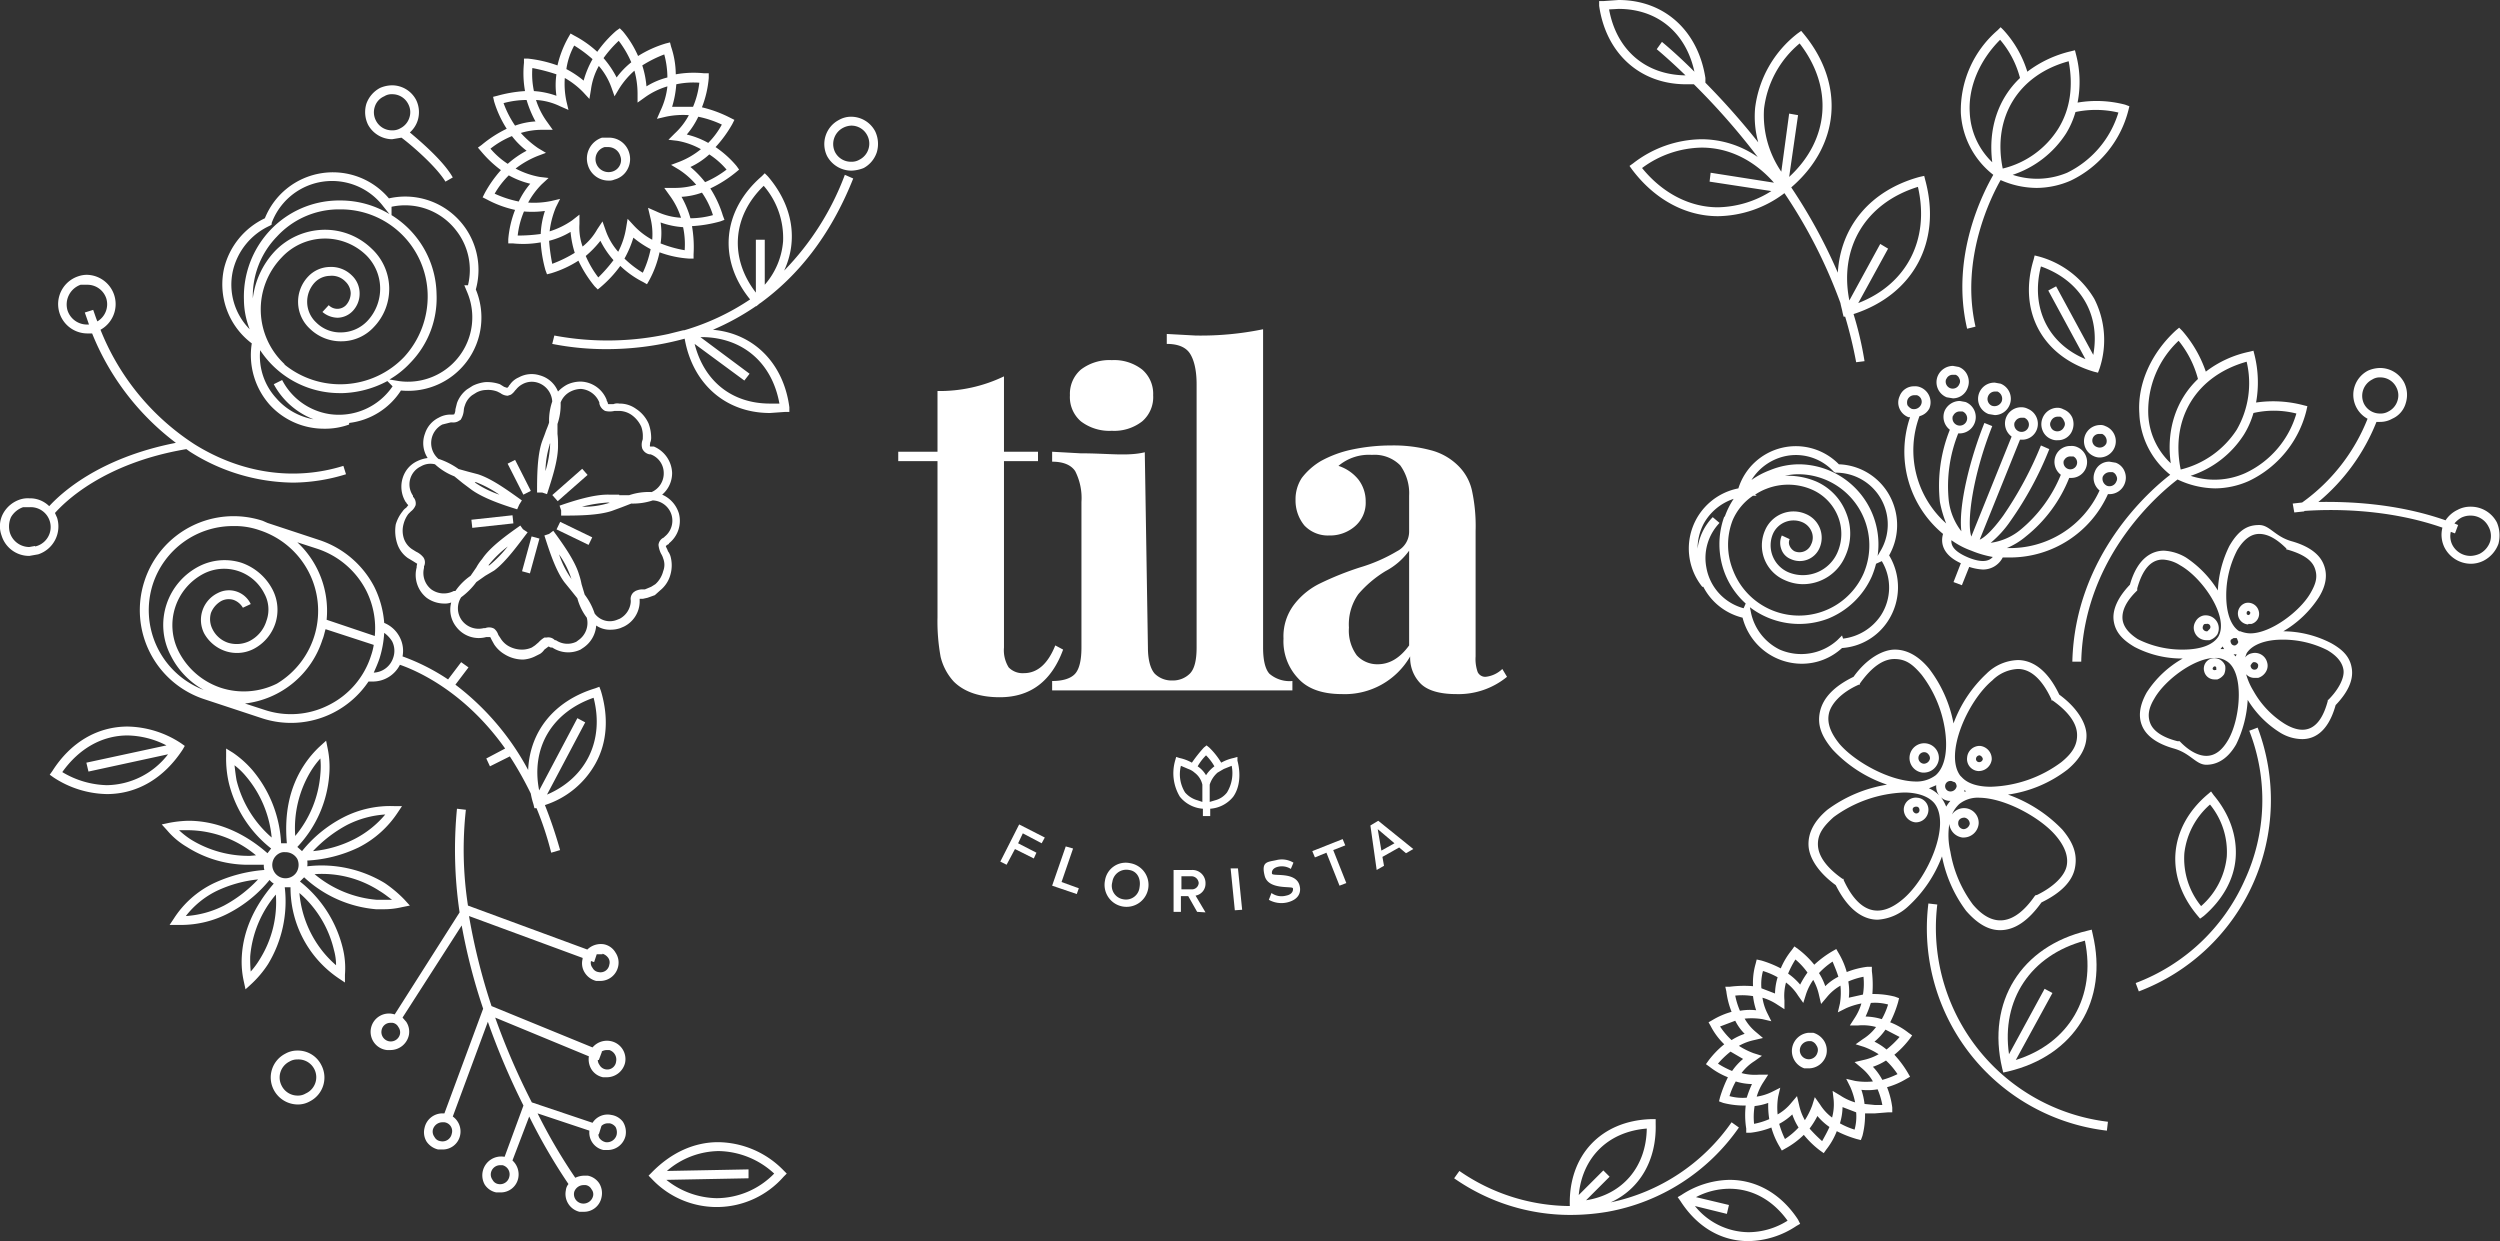 <?xml version="1.0" encoding="UTF-8"?>
<svg xmlns="http://www.w3.org/2000/svg" id="Layer_1" data-name="Layer 1" viewBox="0 0 477.6 237.1">
  <rect x="0" y="0" width="477.6" height="237.1" fill="#333333" stroke="none"/>
  <defs>
    <style>.cls-1{fill:#fff;}.cls-2{fill:none;}</style>
  </defs>
  <path class="cls-1" d="M218.2,70.6a6.1,6.1,0,0,1,2.1,4.9,6.1,6.1,0,0,1-2.1,5,8.7,8.7,0,0,1-5.8,1.8,9,9,0,0,1-5.9-1.8,6.1,6.1,0,0,1-2.1-5,6.1,6.1,0,0,1,2.1-4.9,9,9,0,0,1,5.9-1.8A8.7,8.7,0,0,1,218.2,70.6Z"></path>
  <path class="cls-1" d="M191.1,164.6l3.6-7.1,4.9,2.5-.6,1.1-3.6-1.9-.9,1.9,3.5,1.8-.5,1.1-3.6-1.8-1.6,3Z"></path>
  <path class="cls-1" d="M201,169.2l2.6-7.5,1.4.4-2.2,6.4,3.3,1.2-.4,1.1Z"></path>
  <path class="cls-1" d="M211.1,168.2a4,4,0,0,1,4.8-3.3,4.2,4.2,0,1,1-4.8,3.3Zm6.6,1.3c.3-1.7-.5-3.1-2-3.3a2.7,2.7,0,0,0-3.2,2.3,2.6,2.6,0,0,0,2.1,3.3A2.6,2.6,0,0,0,217.7,169.5Z"></path>
  <path class="cls-1" d="M228.7,174.2l-1.7-3h-1.4v3h-1.4v-8h3.5a2.5,2.5,0,0,1,2.6,2.6,2.3,2.3,0,0,1-1.9,2.3l1.9,3.2Zm.3-5.5a1.4,1.4,0,0,0-1.4-1.3h-1.9v2.5h1.9A1.3,1.3,0,0,0,229,168.7Z"></path>
  <path class="cls-1" d="M235.9,173.9l-.8-8h1.4l.8,7.9Z"></path>
  <path class="cls-1" d="M242.4,171.9l.5-1.3a3.3,3.3,0,0,0,2.8.5c1.1-.2,1.4-.9,1.3-1.4s-4.7.4-5.4-2.4.6-2.6,2.3-3a4.3,4.3,0,0,1,3.2.5l-.5,1.2a3.2,3.2,0,0,0-2.5-.4c-.8.2-1.2.7-1.1,1.3s4.7-.5,5.3,2.4c.3,1.3-.3,2.6-2.4,3.1A4.9,4.9,0,0,1,242.4,171.9Z"></path>
  <path class="cls-1" d="M255.9,169.2l-2.5-6.3-2.2.9-.5-1.2,5.8-2.3.5,1.2-2.3.9,2.5,6.3Z"></path>
  <path class="cls-1" d="M268.6,163l-1.3-1.1-3.2,1.8.3,1.7-1.4.8-1.2-8.5,1.5-.9,6.7,5.4Zm-5.4-4.6.7,4.1,2.5-1.4Z"></path>
  <path class="cls-1" d="M201.6,123.3c-1.4,3.5-3.4,5.3-6,5.3a3.7,3.7,0,0,1-2.9-1.1,6.2,6.2,0,0,1-.9-3.8V88.1h6.5V86.3h-6.5V71.9a28.3,28.3,0,0,1-12.7,2.8V86.3h-7.5v1.8h7.5v29.8a37.5,37.5,0,0,0,.6,7.6,10.7,10.7,0,0,0,2.5,4.7c2,2,5,3,8.8,3,5.9,0,9.9-3.1,12.1-9.1Z"></path>
  <path class="cls-1" d="M241.3,123.7V62.9a58.9,58.9,0,0,1-12.9,1.2l-5.5-.3v1.9c2.1,0,3.6.6,4.4,1.8s1.3,3.2,1.3,5.9v50.3c0,2.4-.4,4.1-1.3,5A4.6,4.6,0,0,1,224,130a4.6,4.6,0,0,1-3.4-1.3c-.8-.9-1.3-2.6-1.3-5l-.6-37.3c-3.3.8-7,.2-12.3.2l-5.4-.3v1.9c2.1,0,3.6.6,4.4,1.8a11.3,11.3,0,0,1,1.2,5.9v27.8c0,2.4-.4,4.1-1.2,5s-2.3,1.4-4.4,1.4v1.8h45.9v-1.8a5.9,5.9,0,0,1-4.4-1.4C241.7,127.8,241.3,126.1,241.3,123.7Z"></path>
  <path class="cls-1" d="M287,127.8a5.4,5.4,0,0,1-3.2,1.5,1.6,1.6,0,0,1-1.5-.9,7.4,7.4,0,0,1-.4-3v-24a32,32,0,0,0-.7-7.7,9.5,9.5,0,0,0-2.6-4.7,11.5,11.5,0,0,0-5.3-3,27.5,27.5,0,0,0-7.5-.9,36.2,36.2,0,0,0-7.6.8,21.4,21.4,0,0,0-5.9,2.2,12.8,12.8,0,0,0-3.6,3.2,7.4,7.4,0,0,0-1.2,4.2,7.5,7.5,0,0,0,1.7,4.9,6.2,6.2,0,0,0,4.7,1.9,7.3,7.3,0,0,0,5-1.8,5.9,5.9,0,0,0,2-4.7,6.8,6.8,0,0,0-1.4-4.2,8.1,8.1,0,0,0-3.8-2.6,9,9,0,0,1,6.4-2.1,6.9,6.9,0,0,1,5.4,2,9.1,9.1,0,0,1,1.7,5.8v6.9a4.2,4.2,0,0,1-2.3,3.7,31.1,31.1,0,0,1-7.1,3.1,58.2,58.2,0,0,0-7.5,3,13.9,13.9,0,0,0-5,4,10,10,0,0,0-2.1,6.6,10.3,10.3,0,0,0,2.8,7.6q2.7,3,8.4,3a14.4,14.4,0,0,0,13-7.2,7,7,0,0,0,2,5.2c1.3,1.3,3.6,2,6.8,2a14.6,14.6,0,0,0,9.7-3.3Zm-17.8-4.5q-2.6,3.6-6,3.6a5.3,5.3,0,0,1-4-1.7,8,8,0,0,1-1.5-5.3,10,10,0,0,1,1.8-6.4,21.7,21.7,0,0,1,5.2-4.4,13,13,0,0,0,4.5-3.9v18.1Z"></path>
  <path class="cls-1" d="M236.4,145.3v-.7l-.7.2a8.5,8.5,0,0,0-2.4.9,13.8,13.8,0,0,0-2.3-2.9l-.5-.4-.5.4a26.4,26.4,0,0,0-2.3,2.9,8.5,8.5,0,0,0-2.4-.9l-.6-.2-.2.7a8.7,8.7,0,0,0,.9,6.9,6.2,6.2,0,0,0,4.4,2.3v1.4h1.4v-1.4a6.2,6.2,0,0,0,4.4-2.3C236.8,150.5,237.1,148,236.4,145.3Zm-6-1a9.8,9.8,0,0,1,1.6,2.1,6.5,6.5,0,0,0-1.6,1.7,5.2,5.2,0,0,0-1.6-1.7A9.8,9.8,0,0,1,230.4,144.3Zm-4,7.1a6.6,6.6,0,0,1-.8-5.1l1.4.6a3.5,3.5,0,0,1,1.2.7,3.9,3.9,0,0,1,1.5,2.3v3.3l-.9-.3A4.9,4.9,0,0,1,226.4,151.4Zm8,0a4.2,4.2,0,0,1-2.3,1.5l-1,.3v-3.3a5.1,5.1,0,0,1,1.5-2.3l1.2-.7,1.5-.6A7.1,7.1,0,0,1,234.4,151.4Z"></path>
  <path class="cls-1" d="M414.6,90.7c-3.8,2.9-18.2,15.4-18.7,35.7h1.7c.5-20.6,15.8-32.8,18.4-34.8a17.2,17.2,0,0,0,7.2,1.7,16.1,16.1,0,0,0,6.4-1.4,20.3,20.3,0,0,0,11-13.4l.2-.9-.8-.2a22.7,22.7,0,0,0-9-.5,21.7,21.7,0,0,0-.3-9.1l-.2-.8-.8.2a20.5,20.5,0,0,0-8.3,3.8,23.4,23.4,0,0,0-4.5-7.8l-.6-.6-.6.5c-4.7,4.3-7.4,10.2-7,15.9A15.7,15.7,0,0,0,414.6,90.7ZM438.7,79a18.1,18.1,0,0,1-9.8,11.4,14.4,14.4,0,0,1-10.4.5A19.1,19.1,0,0,0,428.7,83a16.5,16.5,0,0,0,1.8-4.1A17.5,17.5,0,0,1,438.7,79Zm-11.4,3.1a17.8,17.8,0,0,1-10.7,7.6c-2-9.8,3-17.9,12.6-20.6A17.8,17.8,0,0,1,427.3,82.1Zm-11.1-17a19.4,19.4,0,0,1,3.7,7.3c-4.1,3.9-6.1,9.6-5.2,16.1a13.6,13.6,0,0,1-4.3-9.5A18.4,18.4,0,0,1,416.2,65.1Z"></path>
  <path class="cls-1" d="M380.8,33.4c-1.7,3-8.3,15.3-5,29.4l1.6-.4c-3-13.2,3.2-25.2,4.8-28a17.2,17.2,0,0,0,6.9,1.5,16.5,16.5,0,0,0,6.5-1.4,20.5,20.5,0,0,0,11-13.4l.2-.8L406,20a21.5,21.5,0,0,0-9.1-.4,20.6,20.6,0,0,0-.3-9.2l-.2-.8-.8.2a22,22,0,0,0-8.3,3.9,20.8,20.8,0,0,0-4.5-7.9l-.6-.6-.6.6a20.2,20.2,0,0,0-7,15.8A16.1,16.1,0,0,0,380.8,33.4Zm23.9-11.9A18.9,18.9,0,0,1,394.9,33a14.9,14.9,0,0,1-10.4.4,19.4,19.4,0,0,0,10.2-7.9,16.5,16.5,0,0,0,1.8-4.1A18.9,18.9,0,0,1,404.7,21.5Zm-11.5,3.1a17.3,17.3,0,0,1-10.6,7.6c-2-9.8,3-17.9,12.6-20.5C396.1,16.5,395.5,20.9,393.2,24.6Zm-11.1-17a18.3,18.3,0,0,1,3.8,7.3c-4.2,4-6.1,9.7-5.3,16.1a14,14,0,0,1-4.3-9.5C376,16.6,378.2,11.5,382.1,7.6Z"></path>
  <path class="cls-1" d="M421,175c3.6-3.1,5.8-7,6.1-11.1s-1.1-8.3-4.2-12l-.5-.7-.7.6c-7.4,6.3-8.2,15.6-1.9,23.1l.5.6Zm-3.7-12a14.5,14.5,0,0,1,4.9-9.3,14.3,14.3,0,0,1,3.2,10,14.5,14.5,0,0,1-4.9,9.4A14.4,14.4,0,0,1,417.3,163Z"></path>
  <path class="cls-1" d="M330.4,225.4a17.2,17.2,0,0,0-9.2,2.9l-.7.4.5.7c3.2,5,7.8,7.7,13,7.7h0a16.9,16.9,0,0,0,9.2-2.9l.7-.4-.4-.8C340.3,228.1,335.6,225.4,330.4,225.4Zm3.6,10h0a13.3,13.3,0,0,1-10.2-5l6.1,1.5.4-1.7-6.3-1.5a13.8,13.8,0,0,1,6.4-1.6c4.4,0,8.3,2.2,11.1,6.1A14.1,14.1,0,0,1,334,235.4Z"></path>
  <path class="cls-1" d="M398.8,177.8c-12.7,3-19.3,13.6-16.3,26.3l.2.8.9-.2c12.7-3,19.2-13.5,16.2-26.2l-.2-.9Zm-13.7,24.7,7-12.8-1.5-.8-6.8,12.5c-1.5-10.4,4.1-18.9,14.5-21.7C400.5,190.4,395.3,199.3,385.1,202.5Z"></path>
  <path class="cls-1" d="M364.8,198.5l.5-.7-.7-.5a13.7,13.7,0,0,0-3.5-2,21.5,21.5,0,0,0,1.5-3.8l.2-.8-.8-.3a16.3,16.3,0,0,0-4.3-.5,21.7,21.7,0,0,0-.1-4.4v-.8h-.9a15.9,15.9,0,0,0-3.9,1,14.8,14.8,0,0,0-1.6-3.7l-.4-.7-.7.4a19.9,19.9,0,0,0-3.5,2.6,17.7,17.7,0,0,0-3.1-3l-.7-.5-.5.7a14.1,14.1,0,0,0-2.1,3.5,20.4,20.4,0,0,0-3.7-1.5l-.9-.2-.2.8a13,13,0,0,0-.5,4.3,21.7,21.7,0,0,0-4.4.1h-.9l.2.9a15.9,15.9,0,0,0,1,3.9,14.8,14.8,0,0,0-3.7,1.6l-.7.4.4.7a13.3,13.3,0,0,0,2.6,3.5,17.7,17.7,0,0,0-3,3.1l-.5.7.7.5a13.7,13.7,0,0,0,3.5,2,25,25,0,0,0-1.5,3.8l-.2.8.8.3a16.3,16.3,0,0,0,4.3.5,16.3,16.3,0,0,0,.1,4.4v.8h.8a15.6,15.6,0,0,0,4-1,14.8,14.8,0,0,0,1.6,3.7l.4.7.7-.4a15.9,15.9,0,0,0,3.5-2.6,17.7,17.7,0,0,0,3.1,3l.7.5.5-.7a13.7,13.7,0,0,0,2-3.5,21.5,21.5,0,0,0,3.8,1.5l.8.2.3-.8a16.3,16.3,0,0,0,.5-4.3h1.9l2.5-.2h.8v-.9a15.9,15.9,0,0,0-1-3.9,14.8,14.8,0,0,0,3.7-1.6l.7-.4-.4-.7a19.9,19.9,0,0,0-2.6-3.5A17.7,17.7,0,0,0,364.8,198.5Zm-4.1-6.6a13.9,13.9,0,0,1-1.2,2.8,11.2,11.2,0,0,0-3.1-.5,20,20,0,0,0,1-2.6A9.5,9.5,0,0,1,360.7,191.9Zm-4.6,8.1a14.7,14.7,0,0,1,2.8,1.4,10.2,10.2,0,0,1-2.9,1.1l-1.7.4,1.3,1.1a9.2,9.2,0,0,1,2.2,2.6,12.9,12.9,0,0,1-3.4-.1l-1.7-.4.8,1.6a14,14,0,0,1,.9,2.9,10.2,10.2,0,0,1-2.8-1.3l-1.5-.9.2,1.7a9.6,9.6,0,0,1-.3,3.4,9.2,9.2,0,0,1-2.3-2.5l-1-1.4-.5,1.6a14.7,14.7,0,0,1-1.4,2.8,10.2,10.2,0,0,1-1.1-2.9l-.4-1.7-1.1,1.3a9.2,9.2,0,0,1-2.6,2.2,12.9,12.9,0,0,1,.1-3.4l.4-1.7-1.6.8a9.8,9.8,0,0,1-2.9.9,10.2,10.2,0,0,1,1.3-2.8l.9-1.4h-1.7a9.8,9.8,0,0,1-3.4-.3,9.2,9.2,0,0,1,2.5-2.3l1.4-1-1.6-.5a14.7,14.7,0,0,1-2.8-1.4,10.2,10.2,0,0,1,2.9-1.1l1.7-.4-1.3-1.1a9.2,9.2,0,0,1-2.2-2.6,12.9,12.9,0,0,1,3.4.1l1.7.4-.8-1.6a9.8,9.8,0,0,1-.9-2.9,10.2,10.2,0,0,1,2.8,1.3l1.4.9v-1.7a9.6,9.6,0,0,1,.3-3.4,9.2,9.2,0,0,1,2.3,2.5l1,1.4.5-1.6a10.5,10.5,0,0,1,1.4-2.8,10.2,10.2,0,0,1,1.1,2.9l.4,1.7,1.1-1.3a9.2,9.2,0,0,1,2.6-2.2,12.9,12.9,0,0,1-.1,3.4l-.4,1.7,1.6-.8a14,14,0,0,1,2.9-.9,10.2,10.2,0,0,1-1.3,2.8l-.9,1.4H355a9.8,9.8,0,0,1,3.4.3,9.2,9.2,0,0,1-2.5,2.3l-1.4,1Zm-.1-13.4a12.8,12.8,0,0,1-.1,3.4l-2.7.6a10.9,10.9,0,0,0-.1-3.1A14,14,0,0,1,356,186.6Zm-5.9-2.9c.4,1,.8,1.9,1.1,2.9a9.4,9.4,0,0,0-2.5,1.8,11.5,11.5,0,0,0-1.2-2.5A14.3,14.3,0,0,1,350.1,183.7Zm-7.1-.4a13.4,13.4,0,0,1,2.3,2.5,17.6,17.6,0,0,0-1.4,2.3,11.5,11.5,0,0,0-2.3-2.1A17.4,17.4,0,0,1,343,183.3Zm-6.2,2.2a13.9,13.9,0,0,1,2.8,1.2,11.2,11.2,0,0,0-.5,3.1l-2.6-1A9.5,9.5,0,0,1,336.8,185.5Zm-5.3,4.7a12.8,12.8,0,0,1,3.4.1,13.1,13.1,0,0,0,.6,2.7,10.8,10.8,0,0,0-3.1.1A14,14,0,0,1,331.5,190.2Zm-2.9,5.9,2.9-1.1a9.4,9.4,0,0,0,1.8,2.5,11.5,11.5,0,0,0-2.5,1.2A14.3,14.3,0,0,1,328.6,196.1Zm-.4,7.1a17,17,0,0,1,2.4-2.3l2.4,1.4a11.5,11.5,0,0,0-2.1,2.3A17.4,17.4,0,0,1,328.2,203.2Zm2.2,6.2a13.9,13.9,0,0,1,1.2-2.8,11.2,11.2,0,0,0,3.1.5,20,20,0,0,0-1,2.6A9.5,9.5,0,0,1,330.4,209.4Zm4.7,5.3a12.8,12.8,0,0,1,.1-3.4,11,11,0,0,0,2.6-.6,16.7,16.7,0,0,0,.2,3.1A14,14,0,0,1,335.1,214.7Zm5.9,2.9a17.2,17.2,0,0,1-1.1-2.9,11.4,11.4,0,0,0,2.5-1.8,11.5,11.5,0,0,0,1.2,2.5A14.3,14.3,0,0,1,341,217.6Zm7.1.4a27.2,27.2,0,0,1-2.4-2.4,15.8,15.8,0,0,0,1.5-2.4,11.5,11.5,0,0,0,2.3,2.1C349.1,216.2,348.6,217.1,348.1,218Zm6.2-2.2a13.9,13.9,0,0,1-2.8-1.2,11.2,11.2,0,0,0,.5-3.1l2.6,1A9.5,9.5,0,0,1,354.3,215.8Zm5.3-4.7h-1.4l-2-.2a13.1,13.1,0,0,0-.6-2.7,10.9,10.9,0,0,0,3.1-.1A14,14,0,0,1,359.6,211.1Zm2.9-5.9a17.2,17.2,0,0,1-2.9,1.1,11.4,11.4,0,0,0-1.8-2.5,11.5,11.5,0,0,0,2.5-1.2A14.3,14.3,0,0,1,362.5,205.2Zm-2.1-4.7a11.4,11.4,0,0,0-2.3-1.5,11.5,11.5,0,0,0,2.1-2.3l2.7,1.4A18.8,18.8,0,0,1,360.4,200.5Z"></path>
  <path class="cls-1" d="M346.4,197.3h-.9a3.5,3.5,0,0,0-.8,6.8h.8a3.5,3.5,0,0,0,3.4-2.6,3.5,3.5,0,0,0-.4-2.6A3.7,3.7,0,0,0,346.4,197.3Zm.8,3.8a1.7,1.7,0,0,1-3.3-.9,1.8,1.8,0,0,1,1.6-1.3h.5a1.6,1.6,0,0,1,1,.8A1.5,1.5,0,0,1,347.2,201.1Z"></path>
  <path class="cls-1" d="M375.6,174c2.1,2.4,4.2,3.7,6.5,3.7h0c2.8,0,5.4-1.8,7.9-5.3,3.7-1.8,5.9-4,6.4-6.6s-.3-4.8-2.4-7.3a26.8,26.8,0,0,0-10.4-6.7A24.1,24.1,0,0,0,395,147c2.5-2.1,3.7-4.4,3.6-6.7s-1.9-5.2-5.2-7.6c-2.6-5.5-5.8-6.6-7.9-6.6a8.9,8.9,0,0,0-6,2.6,24.6,24.6,0,0,0-6.3,9.5,24.8,24.8,0,0,0-4.7-10.5c-2-2.4-4.2-3.6-6.5-3.6s-5.4,1.7-7.9,5.2c-3.7,1.8-5.8,4-6.4,6.6s.3,4.8,2.4,7.3a25.3,25.3,0,0,0,10.4,6.7,26.1,26.1,0,0,0-11.4,4.8c-2.5,2.1-3.7,4.4-3.6,6.8s1.9,5.2,5.2,7.6c2.7,5.4,5.8,6.6,8,6.6a9.4,9.4,0,0,0,5.9-2.6,24.7,24.7,0,0,0,6.4-9.5A25.5,25.5,0,0,0,375.6,174Zm0-22.8h-.4a.4.4,0,0,0,.1-.3Zm-2.9-2h.1l.5.2h.1l.2.2a1.4,1.4,0,0,1,.2.6,1.2,1.2,0,0,1-1.1,1h-.1a1,1,0,0,1-1-1.1A1,1,0,0,1,372.7,149.2Zm-2.8.8a2.8,2.8,0,0,0,.6,2,5.6,5.6,0,0,0-2-1.4Zm2.5,3h.2a7.6,7.6,0,0,0-.8,1.1,7.7,7.7,0,0,0-1-1.8A2.4,2.4,0,0,0,372.4,153Zm20.3,6.6c1.8,2.1,2.5,4.1,2.1,5.9s-2.4,3.9-5.7,5.5h-.2l-.2.2c-3.9,5.6-8,6.1-11.8,1.6a23.4,23.4,0,0,1-4.3-10.1,13.8,13.8,0,0,1-.2-5.3,2.9,2.9,0,0,0,2.5,2.6h.3a2.9,2.9,0,0,0,2.8-2.6,2.8,2.8,0,0,0-5.1-1.8,6,6,0,0,1,1.4-2,5.7,5.7,0,0,1,3.9-1.2C383.2,152.5,389.9,156.3,392.7,159.6Zm-18.6-2.4c0-.6.5-1,1.2-1h0a1.2,1.2,0,0,1,1,1.2,1.3,1.3,0,0,1-1.1,1h-.1A1.1,1.1,0,0,1,374.1,157.2Zm6.5-27.2a7.4,7.4,0,0,1,4.9-2.2c2.4,0,4.6,1.9,6.4,5.8v.2h.2c3,2.1,4.6,4.3,4.7,6.4s-.9,3.7-3,5.4a23.7,23.7,0,0,1-13.5,4.7c-1.7,0-4.1-.3-5.5-1.8l-.3-.3C371.4,144.1,375.9,133.9,380.6,130Zm-29.2,12.1c-1.7-2.1-2.4-4-2-5.8s2.3-4,5.7-5.5h.2v-.2c2.2-3.1,4.4-4.7,6.6-4.7s3.5,1,5.2,3a22.9,22.9,0,0,1,4.4,10.1c.7,4.2.1,7.5-1.7,9.1a6.1,6.1,0,0,1-3.9,1.2h0C360.9,149.2,354.3,145.5,351.4,142.1Zm12.1,29.7c-4.5,3.8-8.4,2.6-11.3-3.7v-.2h-.2c-3-2.1-4.6-4.3-4.7-6.4s1-3.6,3-5.4a24.2,24.2,0,0,1,13.5-4.7c1.8,0,4.3.4,5.7,2C372.8,157.4,368.3,167.8,363.5,171.8Z"></path>
  <path class="cls-1" d="M367.6,147.6a2.9,2.9,0,0,0,2.8-2.6,2.8,2.8,0,1,0-5.6-.4,2.8,2.8,0,0,0,2.5,3Zm-1.1-2.9a1.1,1.1,0,0,1,1.2-1h0a1,1,0,0,1,.7.4,1.1,1.1,0,0,1,.3.8,1.2,1.2,0,0,1-1.1,1h-.1A1.1,1.1,0,0,1,366.5,144.7Z"></path>
  <path class="cls-1" d="M377.9,147.3h.2a2.5,2.5,0,0,0,2.4-2.2,2.5,2.5,0,0,0-2.2-2.6,2.4,2.4,0,0,0-2.5,2.2A2.3,2.3,0,0,0,377.9,147.3Zm.3-3h0a.9.9,0,0,1,.6.7.7.7,0,0,1-.7.6h0a.6.6,0,0,1-.6-.7A.7.7,0,0,1,378.2,144.3Z"></path>
  <path class="cls-1" d="M366.3,152.4a2.3,2.3,0,0,0-2.6,2.1,2.5,2.5,0,0,0,2.2,2.6h.2a2.4,2.4,0,0,0,2.3-2.2A2.3,2.3,0,0,0,366.3,152.4Zm-.2,3H366a.8.8,0,0,1-.6-.8c0-.3.3-.5.7-.5h0c.4,0,.6.3.6.7A.6.6,0,0,1,366.1,155.4Z"></path>
  <path class="cls-1" d="M445.4,122.9a20.2,20.2,0,0,0-9.2-2.3,20.3,20.3,0,0,0,6.8-6.5q2.1-3.4.9-6.3c-.8-2-2.9-3.5-6.1-4.4s-4.2-3.1-6.2-3.1-3.8.7-5.7,4a21.2,21.2,0,0,0-2.2,8.5,20.5,20.5,0,0,0-6.1-6.3,9.2,9.2,0,0,0-4.2-1.3c-2.1,0-5,1.2-6.5,6.5-2.3,2.4-3.4,4.8-3.1,6.9s1.6,3.6,4,5a19.5,19.5,0,0,0,9.2,2.2,19.7,19.7,0,0,0-6.9,6.5q-2,3.6-.9,6.3c.8,2,2.9,3.5,6.1,4.4s4.2,3.1,6.2,3.1h0c1.5,0,3.8-.6,5.7-3.9a22,22,0,0,0,2.2-8.5,19,19,0,0,0,6.1,6.2,8.2,8.2,0,0,0,4.3,1.3h0c2.1,0,4.9-1.1,6.4-6.5,2.3-2.4,3.4-4.7,3.1-6.9S447.7,124.2,445.4,122.9Zm-17.9-.5a.4.4,0,0,1,0,.5,1,1,0,0,1-.5.4.7.7,0,0,1-.8-.5.6.6,0,0,1,0-.6l.5-.3h.6C427.4,122.1,427.5,122.3,427.5,122.4Zm-2.9,1.1.3.5h-.7Zm2.2,1.5h.5c-.1.1-.1.3-.2.4l-.4-.4Zm.6-19.9c1.2-2,2.6-3.1,4.2-3.1s3.3.9,5.2,2.8v.2h.2c2.8.8,4.6,1.9,5.2,3.5s.3,2.9-.8,4.8c-2,3.5-7.6,7.7-11.5,7.7a5.3,5.3,0,0,1-1.9-.4h-.2c-1.6-1-2.5-3.5-2.5-6.8A18.8,18.8,0,0,1,427.4,105.1Zm-21.9,13.3c-.2-1.7.7-3.6,2.8-5.6v-.4c1-3.6,2.6-5.5,4.9-5.5a6.8,6.8,0,0,1,3.3,1.1c4.3,2.4,9.4,9.9,7.3,13.6-1,1.6-3.4,2.5-6.8,2.5h0a18.8,18.8,0,0,1-8.6-2C406.7,121,405.7,119.8,405.5,118.4Zm20.2,22.9c-1.2,2.1-2.6,3.1-4.2,3.1h0c-1.5,0-3.3-.9-5.1-2.8H416c-2.8-.7-4.6-1.9-5.2-3.4s-.3-3,.8-4.8c2-3.5,7.6-7.7,11.5-7.7a3.6,3.6,0,0,1,2.1.5C428.8,128.1,428.1,137.1,425.7,141.3Zm19.1-7.6h-.1v.2c-1.4,5.3-4.2,6.8-8.2,4.4a17.4,17.4,0,0,1-6-6.3,12.5,12.5,0,0,1-1.4-3.2,2.1,2.1,0,0,0,1.7.7h.6a2.6,2.6,0,0,0,1.5-1.2,2.2,2.2,0,0,0,.2-1.8,2.4,2.4,0,0,0-2.9-1.7,2.2,2.2,0,0,0-1.3.8l.3-.8c1-1.6,3.5-2.6,6.8-2.6a18.8,18.8,0,0,1,8.6,2c1.9,1.1,2.9,2.4,3.1,3.8S446.9,131.6,444.8,133.7Zm-14.7-6.8a.8.8,0,0,1,.4-.4h.2a.8.8,0,0,1,.7.5,1.3,1.3,0,0,1-.1.6c-.1.1-.2.3-.4.3a.7.7,0,0,1-.9-.5A.4.4,0,0,1,430.1,126.9Z"></path>
  <path class="cls-1" d="M421.5,122.3h.6a2.8,2.8,0,0,0,1.5-1.1,2.5,2.5,0,0,0-2.7-3.6,2.3,2.3,0,0,0-1.5,1.2,2.2,2.2,0,0,0-.2,1.8A2.4,2.4,0,0,0,421.5,122.3Zm-.6-2.8c.1-.2.2-.3.4-.3h.2a.6.6,0,0,1,.6,1l-.4.4a.8.8,0,0,1-.9-.6A1.1,1.1,0,0,1,420.9,119.5Z"></path>
  <path class="cls-1" d="M429.5,119.2h.6a2,2,0,0,0,1.4-2.5,2.1,2.1,0,0,0-2.5-1.5,2.1,2.1,0,0,0,.5,4.1Zm0-2.5c.2,0,.3.2.4.3a.5.5,0,0,1-.3.5c-.2,0-.4-.1-.4-.3S429.2,116.8,429.5,116.7Z"></path>
  <path class="cls-1" d="M422.5,125.8a2,2,0,0,0-1.4,2.5,2,2,0,0,0,2,1.5h.5a2.6,2.6,0,0,0,1.3-1,2.9,2.9,0,0,0,.2-1.6A2.2,2.2,0,0,0,422.5,125.8Zm.9,2.2h-.2a.4.4,0,0,1-.5-.2.5.5,0,0,1,.4-.5.3.3,0,0,1,.3.3Z"></path>
  <path class="cls-1" d="M381.1,73.1a3.1,3.1,0,0,0-1.2,6l1.2.2a3.1,3.1,0,0,0,2.8-1.9,3.1,3.1,0,0,0-1.7-4.1Zm1.3,3.6a1.5,1.5,0,0,1-1.9.8,1.4,1.4,0,0,1-.7-1.8,1.4,1.4,0,0,1,1.3-.9h.5A1.5,1.5,0,0,1,382.4,76.7Z"></path>
  <path class="cls-1" d="M371.9,75.9l1.2.2a3,3,0,0,0,2.8-2,3.1,3.1,0,0,0,0-2.3,2.9,2.9,0,0,0-1.7-1.7l-1.1-.2a3.2,3.2,0,0,0-2.9,1.9A3.1,3.1,0,0,0,371.9,75.9Zm-.1-3.4a1.3,1.3,0,0,1,1.3-.9h.5a1.2,1.2,0,0,1,.7.7,1.1,1.1,0,0,1,0,1.1,1.3,1.3,0,1,1-2.5-1Z"></path>
  <path class="cls-1" d="M368.6,78a3.1,3.1,0,0,0-1.7-4,2.5,2.5,0,0,0-1.2-.2,2.9,2.9,0,0,0-2.8,1.9,2.9,2.9,0,0,0,0,2.4,3,3,0,0,0,1.7,1.6h.3a20.4,20.4,0,0,0,6.3,22.3c-.5,1.7-.1,4,3.4,5.6l-1.4,3.6,1.6.6,1.4-3.5a9.8,9.8,0,0,0,2.6.5,4.2,4.2,0,0,0,3.8-2.3h1.5a20.5,20.5,0,0,0,18.6-12.1h.3a3.1,3.1,0,0,0,2.9-2,3.1,3.1,0,0,0,0-2.3,2.9,2.9,0,0,0-1.7-1.7l-1.2-.2a2.9,2.9,0,0,0-2.8,1.9,3.1,3.1,0,0,0,.9,3.6,18.8,18.8,0,0,1-17.7,11,14,14,0,0,0,3.6-2.2,27,27,0,0,0,8.3-11.2h.3a3,3,0,0,0,2.9-1.9,3.1,3.1,0,0,0-1.7-4,2.5,2.5,0,0,0-1.2-.2,3,3,0,0,0-2.9,1.9,3.1,3.1,0,0,0,1,3.6,26.6,26.6,0,0,1-7.7,10.5,11.4,11.4,0,0,1-5.7,2.5,20.3,20.3,0,0,0,3.8-4.2,65.6,65.6,0,0,0,7.4-13.7l-1.6-.7a70.4,70.4,0,0,1-7.2,13.4c-2.1,2.9-3.6,4.2-4.5,4.6l7.7-19.1h.3a3,3,0,0,0,2.9-1.9,3.1,3.1,0,0,0-1.7-4,2.7,2.7,0,0,0-1.2-.3,3.1,3.1,0,0,0-1.9,5.6l-7.7,19.1c-.9-2.7.2-11.5,4-21.1l-1.5-.6c-2.7,6.7-5,15.8-4.4,20.7a11.9,11.9,0,0,1-2.4-5.8,27.1,27.1,0,0,1,1.8-12.9h.3a3.1,3.1,0,0,0,2.8-1.9,3.1,3.1,0,0,0-1.7-4.1l-1.1-.2a3.2,3.2,0,0,0-2.9,1.9,3.1,3.1,0,0,0,1,3.6,28.7,28.7,0,0,0-1.9,13.8,22,22,0,0,0,1.2,4.1,18.7,18.7,0,0,1-5.1-20.5A2.9,2.9,0,0,0,368.6,78Zm33.1,13.1a1.5,1.5,0,0,1,1.3-.9h.6a1.2,1.2,0,0,1,.7.7,1.1,1.1,0,0,1,0,1.1,1.4,1.4,0,0,1-1.8.8A1.5,1.5,0,0,1,401.7,91.1ZM394.3,88a1.3,1.3,0,0,1,1.3-.8h.5a1.3,1.3,0,1,1-1.8.7Zm-21.2-8.5a1.4,1.4,0,0,1,1.3-.9h.5a1.4,1.4,0,1,1-1.8.8Zm2.9,27c-2.6-1.1-3.3-2.2-3.2-3.3a15.2,15.2,0,0,0,3.8,2,19.3,19.3,0,0,0,4.1,1.2C380,107.2,378.7,107.6,376,106.5Zm8.9-25.8a1.4,1.4,0,0,1,1.3-.9h.5a1.4,1.4,0,1,1-1.8.8Zm-20.5-3.3a1.7,1.7,0,0,1,0-1,1.4,1.4,0,0,1,1.3-.9h.5a1.3,1.3,0,0,1,.8,1.8,1.5,1.5,0,0,1-1.8.8A2,2,0,0,1,364.4,77.4Z"></path>
  <path class="cls-1" d="M399.9,87.1a2.7,2.7,0,0,0,1.2.3,3.1,3.1,0,0,0,1.1-6,2,2,0,0,0-1.1-.2,3.1,3.1,0,0,0-1.2,5.9Zm-.1-3.4a1.3,1.3,0,0,1,1.3-.8h.5a1.5,1.5,0,0,1,.8,1.8,1.4,1.4,0,0,1-1.8.7A1.3,1.3,0,0,1,399.8,83.7Z"></path>
  <path class="cls-1" d="M394.2,78.2a2.3,2.3,0,0,0-1.1-.3,3.1,3.1,0,0,0-2.9,2,3.1,3.1,0,0,0,0,2.3,2.9,2.9,0,0,0,1.7,1.7,2.5,2.5,0,0,0,1.2.2,2.9,2.9,0,0,0,2.8-1.9,3.3,3.3,0,0,0,0-2.4A3,3,0,0,0,394.2,78.2Zm.1,3.4a1.4,1.4,0,0,1-1.8.7,1.2,1.2,0,0,1-.7-.7,1.1,1.1,0,0,1,0-1.1,1.4,1.4,0,0,1,1.3-.9h.5a1.4,1.4,0,0,1,.7.8A1.1,1.1,0,0,1,394.3,81.6Z"></path>
  <path class="cls-1" d="M429.7,139.6a36.4,36.4,0,0,1-.9,28.6A37.1,37.1,0,0,1,408,187.8l.6,1.6A39.1,39.1,0,0,0,431.3,139Z"></path>
  <path class="cls-1" d="M332.2,215.4l-1.4-1a37.5,37.5,0,0,1-23.1,15.3c5.5-2.5,8.8-8,8.6-15v-.9h-.9c-9.6.3-15.8,7-15.5,16.6h0a37.4,37.4,0,0,1-21.1-6.7l-1,1.4a38.7,38.7,0,0,0,22.2,7,42.5,42.5,0,0,0,7.1-.6A38.9,38.9,0,0,0,332.2,215.4Zm-17.6.2c-.1,7.3-4.6,12.6-11.6,13.7l4.5-4.5-1.2-1.2-4.7,4.7C302.3,221.1,307.2,216.2,314.6,215.6Z"></path>
  <path class="cls-1" d="M370.1,172.8l-1.7-.2A38.9,38.9,0,0,0,402.5,216l.2-1.7A37.3,37.3,0,0,1,370.1,172.8Z"></path>
  <path class="cls-1" d="M322.1,16.1h1.5a133.3,133.3,0,0,1,12.2,13.9,18.9,18.9,0,0,0-10.7-3.4A21.7,21.7,0,0,0,312,31.2l-.7.5.5.7c4.3,5.7,10.2,8.9,16.4,8.9h0a21.5,21.5,0,0,0,12.7-4.4,96.4,96.4,0,0,1,10.7,21c.1.6.3,1.2.4,1.8l.2.8h.3a84.8,84.8,0,0,1,2.1,8.7l1.6-.2a65.5,65.5,0,0,0-2.1-9c11.4-3.7,16.9-13.8,13.7-25.6l-.2-.8-.9.2c-9.5,2.6-15.1,9.6-15.6,18.3a101.6,101.6,0,0,0-8.9-16.3c9.3-8,10.3-19.7,2.4-29.3l-.5-.6-.7.5a21.3,21.3,0,0,0-8.1,14.2,18.3,18.3,0,0,0,.6,6.6,141,141,0,0,0-10.1-11.4v-.9C324.4,5.9,318,0,309.2,0l-2.8.2h-.9v.9C306.8,10.2,313.3,16.1,322.1,16.1Zm6.1,23.5c-5.4,0-10.6-2.7-14.5-7.5a19.6,19.6,0,0,1,11.4-3.9c5.2,0,10,2.4,13.8,6.7L326.8,33l-.2,1.7,11.8,1.8A19.6,19.6,0,0,1,328.2,39.6Zm38.2-3.9c2.3,10-2.1,18.6-11.4,22.2l5.7-10.4-1.5-.9-5.9,10.8C351.3,47.3,356.4,38.8,366.4,35.7ZM337,20.8a19.2,19.2,0,0,1,6.8-12.5c6.5,8.4,5.7,18.4-2,25.5L343.5,22l-1.7-.3-1.5,11.1A19.1,19.1,0,0,1,337,20.8ZM309.2,1.7c7.5,0,12.9,4.6,14.5,12-3.6-3.6-6.1-5.6-6.2-5.7l-1,1.4s2.2,1.8,5.5,5c-7.7-.1-13.2-4.9-14.6-12.6Z"></path>
  <path class="cls-1" d="M400.8,71.2l.3-.8a17.3,17.3,0,0,0-1-13.3A17.7,17.7,0,0,0,389.5,49l-.8-.2-.2.8c-3,9.9,1.7,18.5,11.5,21.4ZM389.9,50.9c7.6,2.7,11.4,9.2,10,16.9l-7.1-13.1-1.5.8,7.1,13.1C391.2,65.6,387.9,58.7,389.9,50.9Z"></path>
  <path class="cls-1" d="M361.6,96a11.5,11.5,0,0,0-10.3-7.3,11.5,11.5,0,0,0-19.2,4.6,11.7,11.7,0,0,0-6.9,18.8h.2a11.5,11.5,0,0,0,7.5,5.9,11.7,11.7,0,0,0,11.3,8.8,11.3,11.3,0,0,0,7.7-3,11.4,11.4,0,0,0,8.8-5.2,11.8,11.8,0,0,0,.2-12.5A11.7,11.7,0,0,0,361.6,96Zm-19.7-9a9.8,9.8,0,0,1,8.4,3.1l.3.2h.3a9.9,9.9,0,0,1,8.2,15.2l-.4.7a15.3,15.3,0,0,0-15-17.5,14.6,14.6,0,0,0-5.5,1.1,15.5,15.5,0,0,0-3.6,1.9A10.1,10.1,0,0,1,341.9,87ZM331,99.4a10.7,10.7,0,0,1,3.9-4.7h.7l-.3-.2a10.3,10.3,0,0,1,2.1-1.1,11.4,11.4,0,0,1,8.9.2,9.4,9.4,0,0,1,4.8,5,8.9,8.9,0,0,1-.1,7,7.2,7.2,0,0,1-9.4,3.7,5.6,5.6,0,0,1-2.9-7.3,4.3,4.3,0,0,1,5.7-2.2,3.3,3.3,0,0,1,1.7,1.8,2.9,2.9,0,0,1-.1,2.4,2.4,2.4,0,0,1-3.2,1.3,2.2,2.2,0,0,1-.9-1,1.5,1.5,0,0,1,0-1.3l-1.5-.7a3.4,3.4,0,0,0-.1,2.6,3.1,3.1,0,0,0,1.8,1.9,4.1,4.1,0,0,0,5.5-2.1,4.9,4.9,0,0,0-2.6-6.5,5.9,5.9,0,0,0-7.8,3.1,7.2,7.2,0,0,0,3.7,9.5,8.5,8.5,0,0,0,3.5.8,8.8,8.8,0,0,0,8.1-5.3,10.4,10.4,0,0,0,.2-8.3,10.8,10.8,0,0,0-5.7-6,13.9,13.9,0,0,0-6-1.1,11.2,11.2,0,0,1,2.7-.3,13.6,13.6,0,0,1,12.3,19,13.5,13.5,0,0,1-12.3,8,13.5,13.5,0,0,1-12.6-8.6A13,13,0,0,1,331,99.4Zm-5,9.1a9.7,9.7,0,0,1,2.5-8.6l-1.3-1.1a10.6,10.6,0,0,0-2.9,6,10.3,10.3,0,0,1,1.2-4.8,10.2,10.2,0,0,1,5.7-4.7,15.4,15.4,0,0,0-1.7,3.4h-.1a15.5,15.5,0,0,0,.1,10.8,15.1,15.1,0,0,0,4,5.8l-.4.9A9.8,9.8,0,0,1,326,108.5Zm33.3,9.1a10.1,10.1,0,0,1-7.2,4.4l-.2-.6-.9.9a10.3,10.3,0,0,1-11,1.8,10.2,10.2,0,0,1-5.5-7.1l-.2-1a15.5,15.5,0,0,0,14.9,2.2,15.5,15.5,0,0,0,8.4-8.1,16.9,16.9,0,0,0,.8-2.4l1.1-.5A9.8,9.8,0,0,1,359.3,117.6Z"></path>
  <path class="cls-1" d="M477,99.8a5.6,5.6,0,0,0-5-3,5.1,5.1,0,0,0-2.5.6,5.6,5.6,0,0,0-2.3,2c-9.4-3.3-18.8-3.6-24.3-3.5A38.2,38.2,0,0,0,454,80.6h.7a4.6,4.6,0,0,0,2.3-.6,4.6,4.6,0,0,0,2.6-3,5.3,5.3,0,0,0-.3-3.9,5.2,5.2,0,0,0-4.6-2.8,5.9,5.9,0,0,0-2.3.5,5.2,5.2,0,0,0-.1,9.2,35.9,35.9,0,0,1-12.5,16l-1.8.2.3,1.7,1.9-.2h0c0-.1.1-.1.2-.1,4.4-.3,15.3-.6,26.2,3.2a5.5,5.5,0,0,0,.4,3.8,5.7,5.7,0,0,0,5,3.1,5.4,5.4,0,0,0,2.5-.6,5.9,5.9,0,0,0,2.8-3.2A6.3,6.3,0,0,0,477,99.8ZM451.6,77.1a3.5,3.5,0,0,1,1.6-4.6,2.6,2.6,0,0,1,1.5-.4,3.4,3.4,0,0,1,3.1,1.9,3.3,3.3,0,0,1,.2,2.6,3.4,3.4,0,0,1-1.7,2,2.9,2.9,0,0,1-1.6.4A3.4,3.4,0,0,1,451.6,77.1Zm24.1,26.4a4.1,4.1,0,0,1-2,2.3,4.7,4.7,0,0,1-1.7.4,3.9,3.9,0,0,1-3.5-2.1,3.7,3.7,0,0,1-.3-2.5l.8.3.6-1.6-.7-.3a4.7,4.7,0,0,1,1.3-1.1,3.9,3.9,0,0,1,1.8-.4,3.8,3.8,0,0,1,3.4,2.1A3.7,3.7,0,0,1,475.7,103.5Z"></path>
  <path class="cls-1" d="M149.8,51.7c2.7-5.8,1.7-12.4-3.1-18l-.6-.6-.6.6c-7.5,6.5-8.4,15.9-2.2,23.5a45.5,45.5,0,0,1-12.6,5.9h-.2l-2.8.7a55,55,0,0,1-21.8.3l-.4,1.6a53.1,53.1,0,0,0,10.4,1,56.7,56.7,0,0,0,14.9-2c1.5,8.6,7.8,14.2,16.3,14.2h0l2.8-.2h.9v-.9c-1.1-8.4-6.8-14.1-14.6-14.8a47.6,47.6,0,0,0,8.2-4.5h.1l.6-.5.3-.2c6.8-5,13.1-12.4,17.6-23.7l-1.6-.7A52.5,52.5,0,0,1,149.8,51.7Zm-3.9-16.2a15.2,15.2,0,0,1,3.7,10.6,14.3,14.3,0,0,1-3.5,8.3V45.8h-1.7V55.9C139.3,49.3,139.9,41.3,145.9,35.5Zm3,41.6h-1.8c-7.3,0-12.6-4.3-14.4-11.4l9.5,7,1-1.3-9.4-7h.4C141.9,64.5,147.5,69.3,148.9,77.1Z"></path>
  <path class="cls-1" d="M34.9,143.2l.4-.7-.7-.5a19.1,19.1,0,0,0-10.2-3.2c-5.8,0-10.9,3-14.4,8.5l-.5.7.7.5a19.1,19.1,0,0,0,10.2,3.2h0C26.2,151.7,31.3,148.7,34.9,143.2ZM20.4,150a17.3,17.3,0,0,1-8.5-2.5c3.2-4.5,7.6-7,12.5-7a16.9,16.9,0,0,1,7.4,1.9l-15.3,3.3.4,1.7,15.2-3.3A15,15,0,0,1,20.4,150Z"></path>
  <path class="cls-1" d="M95.7,32.5a23.2,23.2,0,0,0-3.1,4.4l-.4.8.8.4a20.6,20.6,0,0,0,5.4,2,19.9,19.9,0,0,0-1.3,5.6v.8h.9a18.7,18.7,0,0,0,5.3-.2,25.6,25.6,0,0,0,.9,5.3l.3.8.8-.2a20.7,20.7,0,0,0,5.2-2.4,23.6,23.6,0,0,0,3.1,4.9l.6.6.6-.5a22.8,22.8,0,0,0,3.7-4,18.2,18.2,0,0,0,4.4,3.1l.7.4.4-.7a19.7,19.7,0,0,0,2-5.4,19.9,19.9,0,0,0,5.6,1.2h.9v-.8a23.8,23.8,0,0,0-.3-5.4,25.4,25.4,0,0,0,5.4-.9l.8-.3-.3-.8a20.7,20.7,0,0,0-2.4-5.2,23.6,23.6,0,0,0,4.9-3.1l.6-.5-.5-.7a19.5,19.5,0,0,0-4-3.6,23.6,23.6,0,0,0,3.2-4.4l.4-.8-.8-.4a23.7,23.7,0,0,0-5.4-2,19.9,19.9,0,0,0,1.3-5.6v-.9h-.9a19.3,19.3,0,0,0-5.4.2,16.9,16.9,0,0,0-.9-5.3l-.2-.8-.8.2a21.4,21.4,0,0,0-5.3,2.4A19.6,19.6,0,0,0,119,6l-.6-.6-.7.5a22.5,22.5,0,0,0-3.6,4,20.4,20.4,0,0,0-4.4-3.1l-.7-.4-.4.7a20.1,20.1,0,0,0-2.1,5.4,24.2,24.2,0,0,0-5.6-1.3h-.8V12a19.3,19.3,0,0,0,.2,5.4,25.6,25.6,0,0,0-5.3.9l-.8.2.2.9a20.7,20.7,0,0,0,2.4,5.2,23,23,0,0,0-4.8,3.1l-.7.5.6.7A21.9,21.9,0,0,0,95.7,32.5ZM94.5,37a16.2,16.2,0,0,1,2.7-3.5,15.9,15.9,0,0,0,4.1,1.6,15.2,15.2,0,0,0-2.2,3.4A20.6,20.6,0,0,1,94.5,37Zm8.3-8.7a18.1,18.1,0,0,1-3.3-2.9,13.9,13.9,0,0,1,4-.6h2.1l-1-1.4a14.6,14.6,0,0,1-2.2-4.3,12.1,12.1,0,0,1,4.6,1.2l1.6.7-.4-1.7a16,16,0,0,1-.3-4.4,15.6,15.6,0,0,1,3.5,2.7l1.2,1.3.3-1.8a12.6,12.6,0,0,1,1.5-4.5,13,13,0,0,1,2.4,4.1l.6,1.7.9-1.5a15.8,15.8,0,0,1,2.9-3.4,16.7,16.7,0,0,1,.6,4.4v1.7l1.4-1a14.4,14.4,0,0,1,4.3-2.1,14.3,14.3,0,0,1-1.3,4.6l-.7,1.6,1.7-.4a16,16,0,0,1,4.4-.3,13.1,13.1,0,0,1-2.7,3.5l-1.2,1.2,1.7.2a14.2,14.2,0,0,1,4.5,1.6,15.2,15.2,0,0,1-4.1,2.4l-1.6.6,1.5.9a15,15,0,0,1,3.3,2.9,13.9,13.9,0,0,1-4,.6h-2.1l1,1.4a14.6,14.6,0,0,1,2.2,4.3,12.6,12.6,0,0,1-4.7-1.2l-1.6-.7.4,1.7a12.9,12.9,0,0,1,.4,4.4,13.6,13.6,0,0,1-3.5-2.7l-1.2-1.3-.3,1.8a14.9,14.9,0,0,1-1.5,4.5,12.3,12.3,0,0,1-2.4-4.1l-.6-1.7-1,1.5a11.2,11.2,0,0,1-2.8,3.3,10.7,10.7,0,0,1-.6-4.3V41l-1.4,1.1a15.6,15.6,0,0,1-4.3,2.1,17.3,17.3,0,0,1,1.2-4.6L107,38l-1.7.4a16.3,16.3,0,0,1-4.4.3,15.2,15.2,0,0,1,2.6-3.5l1.3-1.2-1.7-.2a15.7,15.7,0,0,1-4.6-1.6,17.6,17.6,0,0,1,4.2-2.4l1.6-.6ZM98.9,45a16.4,16.4,0,0,1,1.2-4.6,17.9,17.9,0,0,0,4-.1,16.3,16.3,0,0,0-.8,4.4A31.5,31.5,0,0,1,98.9,45Zm6.6,5.4a35.6,35.6,0,0,1-.6-4.4,14.8,14.8,0,0,0,4.1-1.7,18.9,18.9,0,0,0,.8,4A24.6,24.6,0,0,1,105.5,50.4Zm8.8,2.6a19.1,19.1,0,0,1-2.4-4.1,19.2,19.2,0,0,0,2.8-2.9,17.2,17.2,0,0,0,2.5,3.7A28.6,28.6,0,0,1,114.3,53Zm8.5-.9a19.1,19.1,0,0,1-3.5-2.7,20,20,0,0,0,1.7-4,19,19,0,0,0,3.3,2.2A19.8,19.8,0,0,1,122.8,52.1Zm8-4.3a22.3,22.3,0,0,1-4.6-1.3,13.4,13.4,0,0,0,0-4,15.7,15.7,0,0,0,4.3.9A15.8,15.8,0,0,1,130.8,47.8Zm5.4-6.7a16.5,16.5,0,0,1-4.3.6,18.6,18.6,0,0,0-1.7-4.1,13.6,13.6,0,0,0,3.9-.8A15.6,15.6,0,0,1,136.2,41.1Zm2.6-8.7a19.1,19.1,0,0,1-4.1,2.4,19.2,19.2,0,0,0-2.8-2.9,14.1,14.1,0,0,0,3.6-2.4A15,15,0,0,1,138.8,32.4Zm-.9-8.6a15.2,15.2,0,0,1-2.6,3.5,15.9,15.9,0,0,0-4.1-1.6,15.2,15.2,0,0,0,2.2-3.4A19.8,19.8,0,0,1,137.9,23.8Zm-4.3-8a16.4,16.4,0,0,1-1.2,4.6h-4a19.3,19.3,0,0,0,.8-4.3A16,16,0,0,1,133.6,15.8Zm-6.7-5.4a17.2,17.2,0,0,1,.6,4.4,14.2,14.2,0,0,0-4,1.7,17.7,17.7,0,0,0-.8-4A23.5,23.5,0,0,1,126.9,10.4Zm-8.7-2.6a19.1,19.1,0,0,1,2.4,4.1,15.3,15.3,0,0,0-2.8,2.9,18.5,18.5,0,0,0-2.5-3.7A22.1,22.1,0,0,1,118.2,7.8Zm-8.5.9a24.5,24.5,0,0,1,3.5,2.6,17.8,17.8,0,0,0-1.7,4.1,19,19,0,0,0-3.3-2.2A13.3,13.3,0,0,1,109.7,8.7Zm-8,4.3a34.5,34.5,0,0,1,4.6,1.2,14.1,14.1,0,0,0,0,4.1,15.7,15.7,0,0,0-4.3-.9A15.8,15.8,0,0,1,101.7,13Zm-5.5,6.7a17.2,17.2,0,0,1,4.4-.6,20.9,20.9,0,0,0,1.7,4.1,13.6,13.6,0,0,0-3.9.8A19.3,19.3,0,0,1,96.2,19.7ZM97.8,26a14.8,14.8,0,0,0,2.8,2.8A17.8,17.8,0,0,0,97,31.3a15,15,0,0,1-3.3-2.9A16.9,16.9,0,0,1,97.8,26Z"></path>
  <path class="cls-1" d="M116.2,34.5a2.5,2.5,0,0,0,1.2-.2,3.9,3.9,0,0,0,2.5-2,4.1,4.1,0,0,0,.3-3.1,4,4,0,0,0-4-2.9H115a4.2,4.2,0,0,0-2.7,5.2A4.1,4.1,0,0,0,116.2,34.5Zm-.7-6.4h.7a2.4,2.4,0,0,1,2.3,1.7,2.2,2.2,0,0,1-.1,1.8,2.3,2.3,0,0,1-1.5,1.2,2.5,2.5,0,0,1-3-1.6A2.4,2.4,0,0,1,115.5,28.1Z"></path>
  <path class="cls-1" d="M48.1,65.6a14.3,14.3,0,0,0,3.4,11.7,14,14,0,0,0,10.4,4.6,13.4,13.4,0,0,0,4.8-.8v-.3a13.7,13.7,0,0,0,9.9-6.2A14,14,0,0,0,90.9,55.3,14,14,0,0,0,74.3,37.9a14,14,0,0,0-23.7,3.8,14.3,14.3,0,0,0-7.8,9.6A14.1,14.1,0,0,0,48.1,65.6Zm5.7-16.4a11.3,11.3,0,0,1,16.1-.5,9,9,0,0,1,.3,12.6,7,7,0,0,1-4.9,2.2,6.5,6.5,0,0,1-4.9-1.9,5.4,5.4,0,0,1-.3-7.6A4.1,4.1,0,0,1,63,52.7a3.6,3.6,0,0,1,3,1.1A3.2,3.2,0,0,1,67,56a3.5,3.5,0,0,1-.9,2.3,2.3,2.3,0,0,1-3.3,0l-1.2,1.3a4.6,4.6,0,0,0,2.9,1.1,4.1,4.1,0,0,0,2.9-1.3A4.8,4.8,0,0,0,68.7,56a4.7,4.7,0,0,0-1.5-3.4A5.6,5.6,0,0,0,63,51a5.8,5.8,0,0,0-4.1,1.8,7,7,0,0,0,.3,10,8.5,8.5,0,0,0,6.2,2.4,8.4,8.4,0,0,0,6-2.7,10.5,10.5,0,0,0-.4-15,12.8,12.8,0,0,0-9.3-3.6A13.3,13.3,0,0,0,52.5,48a16,16,0,0,0-4.2,9,16.3,16.3,0,0,1,4.6-11.8A16.1,16.1,0,0,1,64.5,40H65A16.6,16.6,0,0,1,81.7,56.2a17.1,17.1,0,0,1-4.5,12,16.9,16.9,0,0,1-22.9,1.4h.1A14.3,14.3,0,0,1,53.8,49.2Zm9.1,29.9a12.3,12.3,0,0,1-9-6.5l-1.6.8a14.6,14.6,0,0,0,7.6,6.7,12.2,12.2,0,0,1-7.1-4,11.9,11.9,0,0,1-3.1-9.2A18.2,18.2,0,0,0,65,75.1h.5A19.3,19.3,0,0,0,74,72.8l1,1A12.4,12.4,0,0,1,62.9,79.1Zm24.3-35a12.2,12.2,0,0,1,2.2,10.4h-.7l.5,1.2a12.3,12.3,0,0,1-13,17.1l-1.8-.3a17.1,17.1,0,0,0,4-3.2,17.7,17.7,0,0,0,5-13.1,18.1,18.1,0,0,0-8.6-15.1V39.5A12.3,12.3,0,0,1,87.2,44.1ZM44.5,51.7a12.6,12.6,0,0,1,7.1-8.6l.3-.2v-.3a12.3,12.3,0,0,1,21.3-3.2l1.2,1.5A18.1,18.1,0,0,0,65,38.3h-.5A18.1,18.1,0,0,0,51.6,44a18.5,18.5,0,0,0-5,13.2,15.6,15.6,0,0,0,1.1,5.7A12.1,12.1,0,0,1,44.5,51.7Z"></path>
  <path class="cls-1" d="M76.4,121.8a5.8,5.8,0,0,0-3-2.8,18.7,18.7,0,0,0-1.9-6.9,18.3,18.3,0,0,0-10.4-8.9l-10-3.3h0l-.9-.4a17.9,17.9,0,0,0-22.6,11.5,17.9,17.9,0,0,0,11.5,22.6L50,137.2a17.8,17.8,0,0,0,13.6-1,17.9,17.9,0,0,0,6.8-6h.8a5.8,5.8,0,0,0,5.2-3.2c2.6.9,12.1,4.7,20.1,16l-3.6,1.9.7,1.5,3.8-1.9a66.5,66.5,0,0,1,4,7.1,14.6,14.6,0,0,0,.5,2l.2.8h.4a60.5,60.5,0,0,1,2.8,8.5l1.7-.5a86.5,86.5,0,0,0-2.9-8.6,17,17,0,0,0,9.7-8c2.2-4,2.5-8.8,1-13.8l-.3-.8-.8.3c-7.9,2.4-12.5,8.3-12.8,15.6A50.2,50.2,0,0,0,87,130.8l2.5-3.3-1.4-1-2.5,3.3a40.1,40.1,0,0,0-8.7-4.4A5.6,5.6,0,0,0,76.4,121.8Zm37,11.5c2.1,8.1-1.4,15.3-8.9,18.5l7.3-13.8-1.5-.8L103,151C101.4,142.9,105.4,136.1,113.4,133.3ZM60.5,104.8a16.2,16.2,0,0,1,9.5,8.1,16,16,0,0,1,1.6,8.6l-9.2-3.1a17.9,17.9,0,0,0-5.6-14.8Zm-31.3,6.8a16.1,16.1,0,0,1,15.4-11.1,14.2,14.2,0,0,1,5,.8,16.2,16.2,0,0,1,3.3,29.3h0a14.2,14.2,0,0,1-10.7.8,14,14,0,0,1-8.1-7,11.1,11.1,0,0,1,4.8-14.8,8.6,8.6,0,0,1,11.6,3.8,6.3,6.3,0,0,1,.4,5.2,6.4,6.4,0,0,1-3.3,3.9,5.6,5.6,0,0,1-4,.3,5.1,5.1,0,0,1-3-2.6,4.2,4.2,0,0,1-.3-3.1,4.5,4.5,0,0,1,2-2.3,3.1,3.1,0,0,1,2.3-.2,3.4,3.4,0,0,1,1.8,1.5l1.5-.7a4.6,4.6,0,0,0-6.3-2.1A5.7,5.7,0,0,0,39,121a7.3,7.3,0,0,0,4.1,3.4,7,7,0,0,0,5.3-.4,8.5,8.5,0,0,0,4.2-4.9,8.4,8.4,0,0,0-.5-6.4,10.6,10.6,0,0,0-6-5.2,10.7,10.7,0,0,0-7.9.6,12.6,12.6,0,0,0-5.6,17.1,15.4,15.4,0,0,0,6.3,6.6A16.3,16.3,0,0,1,29.2,111.6Zm33.6,23.1a15.9,15.9,0,0,1-12.3.9l-3.7-1.2a17.7,17.7,0,0,0,14.8-12.2c.3-.7.4-1.4.6-2l9.2,3a11.7,11.7,0,0,1-.5,2A15.9,15.9,0,0,1,62.8,134.7Zm12.3-9a4.1,4.1,0,0,1-3.7,2.8c.4-.9.8-1.8,1.1-2.7a20.2,20.2,0,0,0,.9-4.9,5.7,5.7,0,0,1,1.5,1.6A4,4,0,0,1,75.1,125.7Z"></path>
  <path class="cls-1" d="M126.1,112.8a5.8,5.8,0,0,0,2-3.1,6.5,6.5,0,0,0,0-3.4,3.1,3.1,0,0,0-.5-1c-.1-.4-.4-.8-.4-1l.4-.3a.2.2,0,0,0,.2-.2,5.5,5.5,0,0,0,1.9-5.7,5.7,5.7,0,0,0-3.2-3.6,5.4,5.4,0,0,0,1.9-4.2,5.7,5.7,0,0,0-3.5-5h-.7c-.1-.1,0-.4,0-.7a2.4,2.4,0,0,0,.2-.9,7.9,7.9,0,0,0-.5-2.8,6.5,6.5,0,0,0-2.4-2.8,5.3,5.3,0,0,0-3.2-1,2,2,0,0,0-1.1.1h-1c-.1-.1-.1-.4-.2-.5s-.1-.2-.1-.3a5.5,5.5,0,0,0-4.9-3.5,6,6,0,0,0-2.7.6,7,7,0,0,0-1.7,1.3,5.2,5.2,0,0,0-3.5-3.1,5.1,5.1,0,0,0-4,.4,3.9,3.9,0,0,0-1.7,1.4c-.1.1-.2.2-.2.3l-.3.3-.6-.2-.8-.5a7.5,7.5,0,0,0-2.8-.4,7.3,7.3,0,0,0-2.4.7l-1.1.7A5.8,5.8,0,0,0,87.3,77L87,78.2a2,2,0,0,1-.2.9c0,.1-.3.1-.4.1H86a4.6,4.6,0,0,0-2.2.6,5.1,5.1,0,0,0-2.6,3,5.2,5.2,0,0,0,.5,4.7,6.6,6.6,0,0,0-2,.6,5.2,5.2,0,0,0-2.1,1.8,5.6,5.6,0,0,0-.1,6c.1.1.2.2.2.3l.3.3-.4.5a2.3,2.3,0,0,0-.7.7,7.2,7.2,0,0,0-1.3,2.5,7.8,7.8,0,0,0,.3,3.7,5.4,5.4,0,0,0,2,2.7l1,.6.8.5a4.3,4.3,0,0,0-.1.5v.2a5.6,5.6,0,0,0,1.9,5.8,5.7,5.7,0,0,0,3.3,1.1,3.4,3.4,0,0,0,1.4-.2,5.3,5.3,0,0,0,1,4.7,5.4,5.4,0,0,0,5.7,1.9h.7c.1,0,.2.3.3.5l.5.9a6.1,6.1,0,0,0,2,1.9,6.7,6.7,0,0,0,3.4,1h.2a6.1,6.1,0,0,0,2.4-.7l.8-.4a3,3,0,0,0,.8-.8l.8-.6.4.2h.3a5.5,5.5,0,0,0,5.4.4l.6-.4a5.6,5.6,0,0,0,2.4-4.2,4.6,4.6,0,0,0,2.8.8,5.7,5.7,0,0,0,1.8-.3l.7-.3a5.4,5.4,0,0,0,3-4.6v-.7h.6l.9-.2,1.4-.5Zm-21-27.9a20.3,20.3,0,0,1-.9,5.1,18,18,0,0,1,.8-5,.4.4,0,0,1,.1-.3Zm18.1,27.7h-.7a3.5,3.5,0,0,0-1.1.3l-.3.2a1.7,1.7,0,0,0-.6,1.6v.3a4,4,0,0,1-2.1,3.2l-.5.2a3.6,3.6,0,0,1-4.3-1.2,12.4,12.4,0,0,0-1.9-3.6l-.6-2a13.3,13.3,0,0,0-.5-1.9c-.8-2.7-3.3-6.1-4.9-8.3l-.8.6-.9.3c.9,2.8,2.1,6.6,3.8,8.9l1.3,1.6,1.2,1.5a10.6,10.6,0,0,0,1.8,3.7h0a4,4,0,0,1-1.6,4.3l-.4.3a3.9,3.9,0,0,1-3.9-.3H106a1.7,1.7,0,0,0-1.6-.5H104a4.8,4.8,0,0,0-1.1.9l-.7.6-.6.4a4.7,4.7,0,0,1-1.7.4,5.3,5.3,0,0,1-2.8-.7,4.3,4.3,0,0,1-1.5-1.5l-.4-.6a2.5,2.5,0,0,0-.8-1.2,2,2,0,0,0-1.7-.1h-.3a4,4,0,0,1-4.1-1.4,3.9,3.9,0,0,1-.2-4.5,13.3,13.3,0,0,0,2.9-2.9l1.7-1.2,1.7-1c2.3-1.7,4.7-5.1,6.4-7.3l-.9-.6-.5-.7c-2.4,1.7-5.7,4-7.3,6.4a9.1,9.1,0,0,0-1.1,1.6l-1.1,1.6a11.4,11.4,0,0,0-2.9,2.9h-.3a4.1,4.1,0,0,1-4.3-.3,4,4,0,0,1-1.4-4.1v-.3a1.7,1.7,0,0,0-.1-1.7,3.8,3.8,0,0,0-1.4-1.1l-.8-.5a4,4,0,0,1-1.5-1.9,4.8,4.8,0,0,1-.1-2.9,5.6,5.6,0,0,1,.9-1.9l.5-.5a2.7,2.7,0,0,0,.9-1.2,1.8,1.8,0,0,0-.5-1.6v-.2a3.8,3.8,0,0,1,1.5-5.6,3.6,3.6,0,0,1,2.7-.4A11.8,11.8,0,0,0,86.8,91l1.6,1.3L90,93.5c2.3,1.7,6.2,3,8.8,3.8l.4-.9.5-.8c-2.4-1.7-5.6-4.1-8.4-5l-1.9-.5-1.8-.5a14.4,14.4,0,0,0-3.7-1.9h-.1a4,4,0,0,1,.7-6.6l1.6-.4h.3a2,2,0,0,0,1.1-.2l.5-.3a3.9,3.9,0,0,0,.6-1.8,2.9,2.9,0,0,1,.2-.9,3.9,3.9,0,0,1,1.4-2L91,75a4.1,4.1,0,0,1,1.9-.5,4.9,4.9,0,0,1,2.1.3l.6.3a2.4,2.4,0,0,0,1.4.5l.6-.2a3,3,0,0,0,.8-.8l.2-.2a3.8,3.8,0,0,1,1.2-1,3.7,3.7,0,0,1,2.9-.3,4,4,0,0,1,2.8,3.6,11.1,11.1,0,0,0-.6,4c-.2.7-.5,1.3-.7,1.9s-.5,1.3-.7,1.9c-.9,2.7-.9,6.9-.9,9.6h1l.9.3c.9-2.8,2.2-6.6,2.1-9.5a14.1,14.1,0,0,0-.1-2V81a11.3,11.3,0,0,0,.6-4.1h0a3.9,3.9,0,0,1,1.9-2.1,4.6,4.6,0,0,1,2-.5,4.1,4.1,0,0,1,3.5,2.6v.2a2.1,2.1,0,0,0,1.1,1.4,3.7,3.7,0,0,0,1.8,0h.9a4.3,4.3,0,0,1,2.4.8,5.6,5.6,0,0,1,1.8,2.2,5.3,5.3,0,0,1,.3,2.1,1.3,1.3,0,0,1-.1.6,2.6,2.6,0,0,0,0,1.5,1.9,1.9,0,0,0,1.4,1.1h.2a3.8,3.8,0,0,1,2.5,3.5,3.9,3.9,0,0,1-2.3,3.7h-.1a11.6,11.6,0,0,0-4.2.6h-1.9v-.1h-1.9c-2.9-.1-6.9,1.2-9.5,2.1l.3.9v1c3,0,7,0,9.7-.9l1.9-.7,1.8-.7a12,12,0,0,0,4.1-.6h0a3.9,3.9,0,0,1,3.6,2.8,3.9,3.9,0,0,1-1.3,4.1l-.2.2a1.7,1.7,0,0,0-1,1.4,4.8,4.8,0,0,0,.5,1.7,3.6,3.6,0,0,1,.4.9,3.3,3.3,0,0,1,0,2.4,5,5,0,0,1-1.5,2.5l-.8.5Zm-14-2.1h-.1a18,18,0,0,1-2.3-4.6,17.5,17.5,0,0,1,2.3,4.5A.3.3,0,0,0,109.2,110.5Zm-16-2.5h.1a21.2,21.2,0,0,1,3.7-3.6,24.1,24.1,0,0,1-3.5,3.6ZM90.7,92.1h.2a22,22,0,0,1,4.5,2.4,18.9,18.9,0,0,1-4.5-2.2Zm25.8,4h-.2a15.7,15.7,0,0,1-5.1.7,25.7,25.7,0,0,1,5-.8Z"></path>
  <rect class="cls-1" x="90.1" y="98.9" width="7.9" height="1.56" transform="translate(-10.2 10.7) rotate(-6.2)"></rect>
  <rect class="cls-1" x="105.1" y="91.9" width="7.6" height="1.56" transform="translate(-34.1 94.9) rotate(-41.3)"></rect>
  <rect class="cls-1" x="109" y="98.5" width="1.6" height="6.8" transform="translate(-29.8 156.4) rotate(-64.2)"></rect>
  <rect class="cls-1" x="98" y="105.2" width="6.9" height="1.56" transform="translate(-27.6 175.9) rotate(-74.7)"></rect>
  <rect class="cls-1" x="98.4" y="87.8" width="1.6" height="6.64" transform="translate(-30.5 54.8) rotate(-26.9)"></rect>
  <path class="cls-1" d="M57.3,168.4l.8-.8a23,23,0,0,0,13.7,6.1h1.3a15,15,0,0,0,3.7-.4l1.5-.3-1-1.1a23.8,23.8,0,0,0-3.8-3.2,23.3,23.3,0,0,0-14.8-3.2,4.1,4.1,0,0,0,0-1.1,25.8,25.8,0,0,0,9.8-2.5,19.5,19.5,0,0,0,7.5-6.7l.8-1.2H75.3a19.6,19.6,0,0,0-9.8,2.2,24.5,24.5,0,0,0-7.8,6.4l-.9-.8A22.4,22.4,0,0,0,62.9,148a17.6,17.6,0,0,0-.3-5l-.3-1.5-1.1,1a19.5,19.5,0,0,0-3.2,3.8c-2.7,4.2-3.7,9.1-3.2,14.8H53.7a23.4,23.4,0,0,0-5.5-14,19.4,19.4,0,0,0-3.7-3.3l-1.3-.8v1.5a20.7,20.7,0,0,0,.5,5,22.8,22.8,0,0,0,8.1,12.6l-.7.9c-5.8-5.1-11.4-6.2-15.1-6.2a22.1,22.1,0,0,0-3.7.4l-1.4.3,1,1.1a14.6,14.6,0,0,0,3.8,3.2,21.8,21.8,0,0,0,12.2,3.4h2.5a3.4,3.4,0,0,0,.1,1,27.8,27.8,0,0,0-9.8,2.6,18.7,18.7,0,0,0-7.5,6.7l-.8,1.2h2.3a19.7,19.7,0,0,0,8.9-2.2,24.8,24.8,0,0,0,7.9-6.4,2.7,2.7,0,0,0,.8.7c-3.7,4.3-5.8,8.9-6.1,13.8a17.3,17.3,0,0,0,.4,5l.3,1.4,1.1-1a20,20,0,0,0,3.2-3.8,23.1,23.1,0,0,0,3.2-14.7h1.1a20.9,20.9,0,0,0,9.2,17.4l1.2.8v-1.5a15.9,15.9,0,0,0-.4-5A23.2,23.2,0,0,0,57.3,168.4Zm9-10.8a18.7,18.7,0,0,1,7.3-2,18.9,18.9,0,0,1-5.9,4.7,22,22,0,0,1-7.9,2.3A25.2,25.2,0,0,1,66.3,157.6Zm-6.9-10.3a16.6,16.6,0,0,1,1.8-2.4,15,15,0,0,1,0,3,20.9,20.9,0,0,1-4.8,11.8A21,21,0,0,1,59.4,147.3ZM47.8,163.5h0a21,21,0,0,1-11.3-3.1,15.4,15.4,0,0,1-2.3-1.8h1.7a20.5,20.5,0,0,1,13,4.8Zm-5,9.5a18.7,18.7,0,0,1-7.3,2,16.9,16.9,0,0,1,5.9-4.8,24.2,24.2,0,0,1,7.9-2.2A25.2,25.2,0,0,1,42.8,173Zm6.8,10.3a15.3,15.3,0,0,1-1.7,2.3,25.3,25.3,0,0,1-.1-2.9,21,21,0,0,1,4.9-11.8A20.5,20.5,0,0,1,49.6,183.3Zm22.9-13.1c1,.6,1.7,1.2,2.4,1.7H72a21.3,21.3,0,0,1-11.9-4.9A20.2,20.2,0,0,1,72.5,170.2ZM45.2,149.1c-.2-1.1-.3-2.1-.4-2.9a12.9,12.9,0,0,1,2.1,2,21.1,21.1,0,0,1,5,11.8A21.2,21.2,0,0,1,45.2,149.1Zm7.1,17.3a2.5,2.5,0,0,1,1.1-3.4,2,2,0,0,1,1.1-.2,2.6,2.6,0,0,1,2.3,1.3,2.7,2.7,0,0,1,.1,2,2.4,2.4,0,0,1-1.2,1.4A2.5,2.5,0,0,1,52.3,166.4Zm9.8,15.9a20.7,20.7,0,0,1-4.9-11.7,20.6,20.6,0,0,1,6.6,10.9,10.6,10.6,0,0,1,.4,2.9A20.7,20.7,0,0,1,62.1,182.3Z"></path>
  <path class="cls-1" d="M56.8,200.7a4.6,4.6,0,0,0-2.3.6,5.1,5.1,0,0,0-2.2,6.9,5.2,5.2,0,0,0,4.6,2.8,4.6,4.6,0,0,0,2.3-.6,5.1,5.1,0,0,0,2.2-6.9A5,5,0,0,0,56.8,200.7Zm1.6,8.2a2.8,2.8,0,0,1-1.5.4,3.4,3.4,0,0,1-3.1-1.9,3.4,3.4,0,0,1,1.5-4.6,2.8,2.8,0,0,1,1.5-.4,3.4,3.4,0,0,1,1.6,6.5Z"></path>
  <path class="cls-1" d="M74.9,26.6l1.8-.3c1.5,1.1,6.5,5.3,8.4,8.4l1.4-.8c-1.8-3.2-6.3-7-8.2-8.6A5.1,5.1,0,0,0,79.8,23a5.3,5.3,0,0,0-.3-3.9,5.2,5.2,0,0,0-4.6-2.8,5.9,5.9,0,0,0-2.3.5,5.5,5.5,0,0,0-2.6,3,5.5,5.5,0,0,0,.3,4A5.3,5.3,0,0,0,74.9,26.6Zm-3.3-6.2a3.2,3.2,0,0,1,1.8-2,2.6,2.6,0,0,1,1.5-.4A3.4,3.4,0,0,1,78,19.9a3.3,3.3,0,0,1,.2,2.6,3.4,3.4,0,0,1-1.7,2,2.9,2.9,0,0,1-1.6.4A3.4,3.4,0,0,1,71.8,23,3.4,3.4,0,0,1,71.6,20.4Z"></path>
  <path class="cls-1" d="M167.2,25.1a5.2,5.2,0,0,0-4.6-2.8,4.6,4.6,0,0,0-2.3.6,5.2,5.2,0,0,0-2.3,6.9,5.3,5.3,0,0,0,4.6,2.8,6.9,6.9,0,0,0,2.4-.5,5.3,5.3,0,0,0,2.5-3A5.6,5.6,0,0,0,167.2,25.1Zm-1.3,3.4a3.4,3.4,0,0,1-1.7,2,2.9,2.9,0,0,1-1.6.4,3.4,3.4,0,0,1-3.1-1.9,3.5,3.5,0,0,1,1.6-4.6,3.7,3.7,0,0,1,1.5-.4,3.4,3.4,0,0,1,3.1,1.9A3.4,3.4,0,0,1,165.9,28.5Z"></path>
  <path class="cls-1" d="M10.9,98.9l-.4-.9c1.7-1.9,9.1-9.5,25.1-12.2l.7.5A37.3,37.3,0,0,0,56,92.2a34.9,34.9,0,0,0,10.1-1.6L65.6,89c-9.3,2.9-19.4,1.5-28.4-4.1A46.5,46.5,0,0,1,19.2,63a5.6,5.6,0,0,0-2.6-10.5,5.1,5.1,0,0,0-1.7.3,5.6,5.6,0,0,0,1.7,10.9h1a49.1,49.1,0,0,0,16,20.9c-14.8,2.9-22,9.7-24.2,12.1a5.2,5.2,0,0,0-3.8-1.5,4.7,4.7,0,0,0-1.7.2A5.7,5.7,0,0,0,.6,98.1a5.1,5.1,0,0,0-.3,4.2,5.5,5.5,0,0,0,5.3,3.9l1.7-.3A5.6,5.6,0,0,0,10.9,98.9ZM16.6,62a3.9,3.9,0,0,1-3.7-2.7,4,4,0,0,1,2.5-4.9h1.2A3.8,3.8,0,0,1,20.3,57a3.8,3.8,0,0,1-1.7,4.4c-.3-.7-.5-1.4-.8-2.2l-1.6.5L17,62ZM6.7,104.3l-1.1.2a3.9,3.9,0,0,1-3.7-2.7,4.4,4.4,0,0,1,.2-3,4.3,4.3,0,0,1,2.3-1.9H5.6a3.8,3.8,0,0,1,1.1,7.5Z"></path>
  <path class="cls-1" d="M116.8,213a3.4,3.4,0,0,0-3.6,1.5l-11.6-3.9a133.1,133.1,0,0,1-7-16.2l17.9,7.4a3.7,3.7,0,0,0,.5,2.5,3.4,3.4,0,0,0,2.2,1.5h.8a3.6,3.6,0,0,0,3.4-2.7,3.5,3.5,0,0,0-2.7-4.2,3.6,3.6,0,0,0-3.5,1.2l-19.3-7.9A118.2,118.2,0,0,1,89.6,175l21.7,8v.2a3.3,3.3,0,0,0,.4,2.6,3.6,3.6,0,0,0,2.2,1.6h.8a3.5,3.5,0,0,0,3.4-2.8,3.4,3.4,0,0,0-.5-2.6,3.3,3.3,0,0,0-2.2-1.6,3.7,3.7,0,0,0-3.2,1l-22.8-8.4a69.9,69.9,0,0,1-.4-18.3l-1.7-.2a81.8,81.8,0,0,0,.5,19.8L75.4,193.8a3.5,3.5,0,1,0-1.5,6.8h.7a3.6,3.6,0,0,0,3.5-2.8,3.4,3.4,0,0,0-.5-2.6l-.7-.8,11.3-17.6a112.1,112.1,0,0,0,4.1,15.9l-7.4,20h-.4a3.5,3.5,0,0,0-3.4,2.8,3.4,3.4,0,0,0,.4,2.6,3.7,3.7,0,0,0,2.2,1.5h.8a3.4,3.4,0,0,0,3.4-2.7,3.5,3.5,0,0,0-1.4-3.6l6.7-18.1a137.5,137.5,0,0,0,6.8,16L96.4,221h0a3.6,3.6,0,0,0-3.8,5.3,3.4,3.4,0,0,0,2.2,1.5h.8a3.4,3.4,0,0,0,3.4-2.7,3.6,3.6,0,0,0-1.1-3.4l3.2-8.4a110.1,110.1,0,0,0,7.5,12.9,2.2,2.2,0,0,0-.5,1.2,3.5,3.5,0,0,0,2.6,4.1h.8a3.4,3.4,0,0,0,3.4-2.7,3.6,3.6,0,0,0-.4-2.7,3.4,3.4,0,0,0-2.2-1.5h-.8a4.2,4.2,0,0,0-1.6.4,103.7,103.7,0,0,1-7.2-12.3l9.9,3.3a3.4,3.4,0,0,0,2.7,3.7h.8a3.5,3.5,0,0,0,3.4-2.7,3.7,3.7,0,0,0-.5-2.7A3.4,3.4,0,0,0,116.8,213Zm-.8-12.4h.4a1.9,1.9,0,0,1,1.3,2.2,1.7,1.7,0,0,1-3.2.6,1.6,1.6,0,0,1-.3-.9h.2l.6-1.6h-.1A2,2,0,0,1,116,200.6Zm-.9-18.4a2.1,2.1,0,0,1,1.1.8,1.5,1.5,0,0,1,.2,1.3,1.7,1.7,0,0,1-2.1,1.4,1.5,1.5,0,0,1-1.1-.8,1.5,1.5,0,0,1-.3-1.3l.6.2.5-1.5h1.1ZM76.4,197.6a1.8,1.8,0,0,1-2.2,1.3,1.8,1.8,0,0,1-1.3-2.1,1.7,1.7,0,0,1,1.7-1.4H75a1.5,1.5,0,0,1,1.1.8A1.7,1.7,0,0,1,76.4,197.6Zm9.9,19a1.8,1.8,0,0,1-2.2,1.4,1.5,1.5,0,0,1-1.1-.8,1.7,1.7,0,0,1-.3-1.4,1.9,1.9,0,0,1,1.8-1.4h.4A1.7,1.7,0,0,1,86.3,216.6Zm11,8.2a1.8,1.8,0,0,1-2.1,1.4,1.5,1.5,0,0,1-1.1-.8,1.7,1.7,0,0,1-.3-1.4,1.8,1.8,0,0,1,1.8-1.4H96A1.8,1.8,0,0,1,97.3,224.8Zm14.2,1.6h.4a1.5,1.5,0,0,1,1.1.8,1.5,1.5,0,0,1,.3,1.3,1.9,1.9,0,0,1-2.2,1.4,1.8,1.8,0,0,1-1.4-2.2A1.9,1.9,0,0,1,111.5,226.4Zm6.3-9.6a1.9,1.9,0,0,1-2.1,1.4,2,2,0,0,1-1.2-.8,1.9,1.9,0,0,1-.2-.7h.1l.5-1.6h0a1.7,1.7,0,0,1,1.2-.5h.4a1.9,1.9,0,0,1,1.1.7A2.2,2.2,0,0,1,117.8,216.8Z"></path>
  <path class="cls-1" d="M137.2,218.2c-4.6,0-9,2-12.7,5.8l-.6.6.6.6a17,17,0,0,0,25.2-.4l.6-.6-.6-.6A17.7,17.7,0,0,0,137.2,218.2Zm-.3,10.7a15.8,15.8,0,0,1-9.6-3.5l15.7-.3v-1.7l-15.6.3a15.4,15.4,0,0,1,9.9-3.8,16,16,0,0,1,10.6,4.3A15.4,15.4,0,0,1,136.9,228.9Z"></path>
  <rect class="cls-2" x="-49" y="-42.8" width="572.7" height="322.71"></rect>
</svg>
